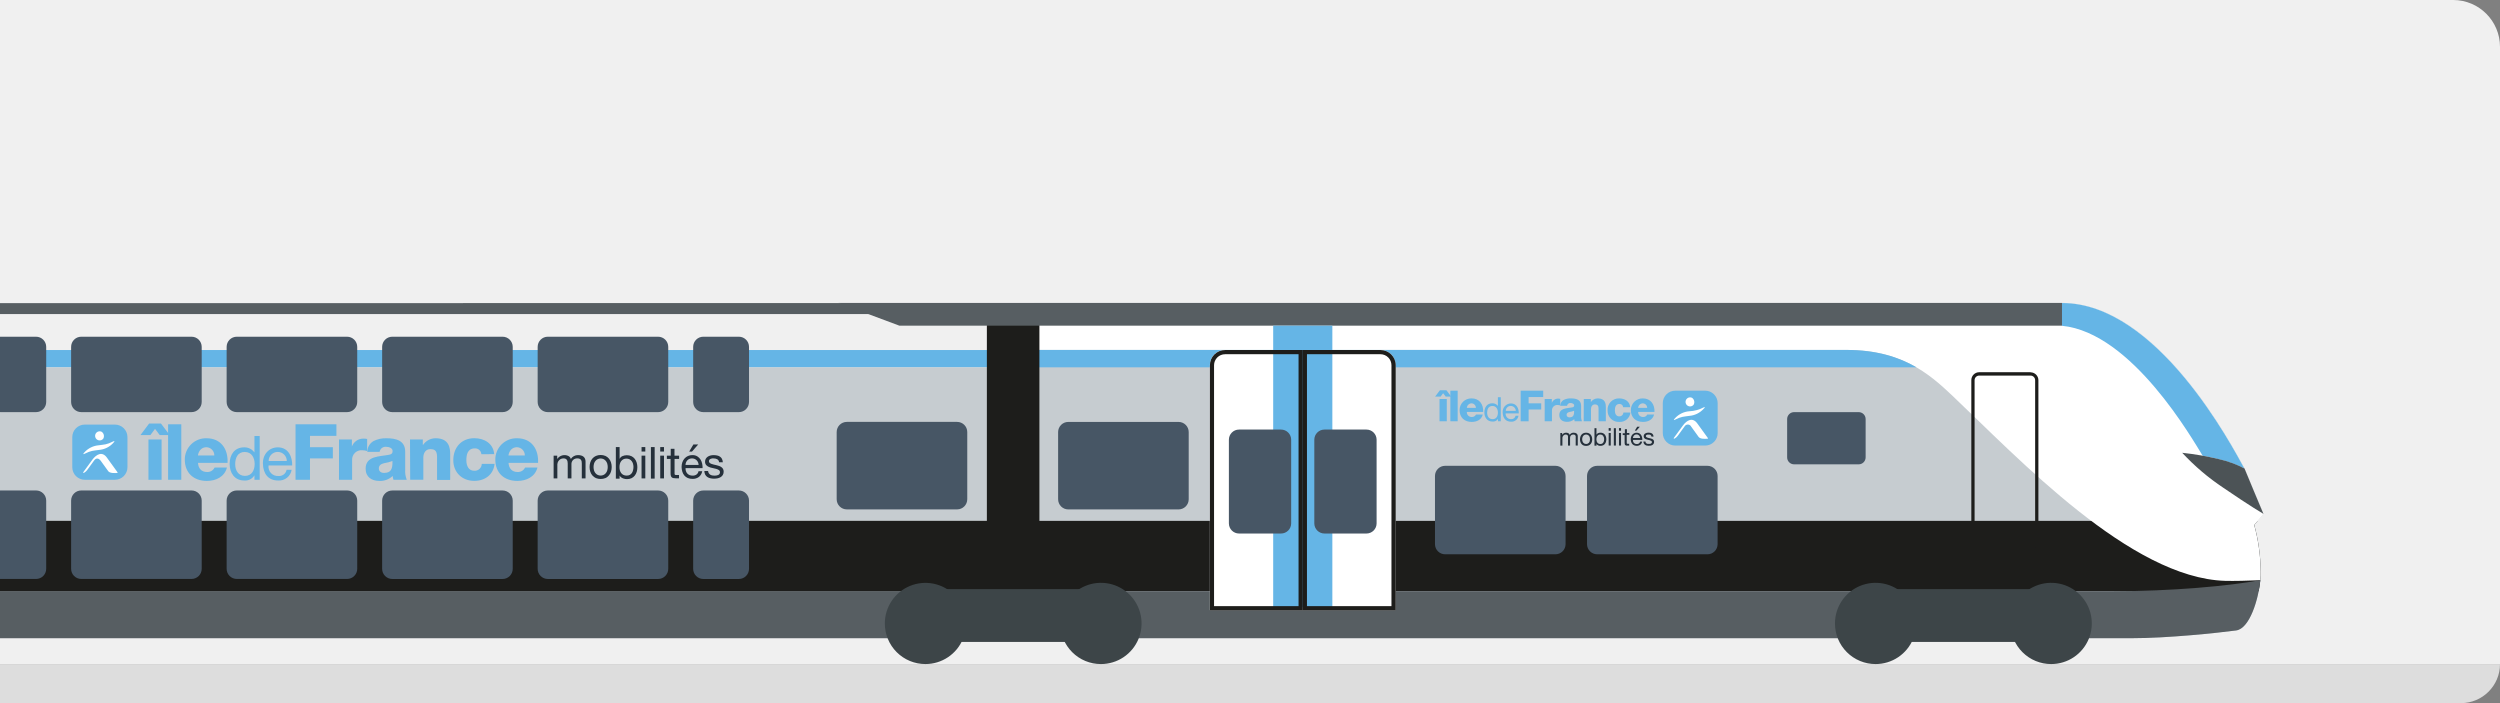 <?xml version="1.0" encoding="utf-8"?>
<svg xmlns="http://www.w3.org/2000/svg" width="320" height="90" viewBox="0 0 320 90" fill="none">
<rect x="0" y="0" width="320" height="90" fill="#808080" stroke="none"/>
<path d="M0 0H314C317.314 0 320 2.686 320 6V85H0V0Z" fill="#F0F0F0"/>
<path d="M0 90H315C317.761 90 320 87.761 320 85H0V90Z" fill="#DDDDDD"/>
<g clip-path="url(#clip0)">
<g clip-path="url(#clip1)">
<path d="M126.956 44.803H-32.316V47.028H126.956V44.803Z" fill="#65B5E6"/>
<path d="M-32.316 47.028V81.689H126.956V47.028H-32.316Z" fill="#C6CCD0"/>
<path d="M-32.316 75.679V81.689H126.956V75.679H-32.316Z" fill="#575E62"/>
<path d="M-32.316 66.668V75.68H126.956V66.668H-32.316Z" fill="#1D1D1B"/>
<path d="M132.418 81.689H272.854C277.489 81.689 283.859 81.017 286.222 80.698C288.259 80.425 289.442 75.343 289.381 73.162V73.132C289.361 71.125 289.083 69.129 288.555 67.192C288.891 66.755 289.728 65.777 289.728 65.777C289.728 65.777 287.291 59.959 287.304 59.969C285.926 57.532 276.336 38.773 263.95 38.773H132.418V81.689Z" fill="#C6CCD0"/>
<path d="M288.541 67.192C289.07 69.129 289.347 71.125 289.368 73.132V73.162C289.366 74.008 289.275 74.852 289.099 75.68H132.418V66.668H288.981L288.541 67.192Z" fill="#1D1D1B"/>
<path d="M263.936 38.786C276.323 38.786 285.912 57.545 287.29 59.982C287.274 59.982 289.714 65.791 289.714 65.791C289.714 65.791 288.887 66.769 288.541 67.206C289.07 69.142 289.347 71.138 289.368 73.145V73.175C289.374 73.54 289.356 73.905 289.314 74.268C287.852 74.332 285.892 74.379 284.813 74.348C272.729 73.982 258.434 58.745 249.9 50.645C246.798 47.69 243.255 44.79 236.314 44.79H132.418V38.773L263.936 38.786Z" fill="white"/>
<path d="M263.936 38.787C276.144 38.787 285.7 57.122 287.289 59.983C286.251 59.439 285.146 59.034 284.002 58.779C283.303 58.605 282.597 58.463 281.952 58.346C280.681 56.329 272.923 42.578 263.936 41.701V38.787Z" fill="#65B5E6"/>
<path d="M132.418 81.69V75.68H270.404C277.973 75.68 285.334 75.007 289.327 74.261C289.082 76.708 287.966 80.466 286.222 80.698C283.869 81.011 277.482 81.69 272.854 81.69H132.418Z" fill="#575E62"/>
<path d="M279.32 57.956C280.899 58.126 282.465 58.397 284.009 58.766C285.153 59.02 286.258 59.425 287.297 59.969C287.28 59.969 289.72 65.777 289.72 65.777C289.72 65.777 287.992 64.769 284.594 62.44C282.664 61.16 280.894 59.654 279.32 57.956Z" fill="#4C5356"/>
<path d="M132.418 44.79H236.314C240.206 44.79 243.036 45.697 245.305 47.015H132.418V44.79Z" fill="#65B5E6"/>
<path d="M130.227 39.314V76.358" stroke="#1D1D1B" stroke-width="1.28" stroke-miterlimit="10"/>
<path d="M129.137 39.314V76.358" stroke="#1D1D1B" stroke-width="1.28" stroke-miterlimit="10"/>
<path d="M128.049 39.314V76.358" stroke="#1D1D1B" stroke-width="1.28" stroke-miterlimit="10"/>
<path d="M126.959 39.314V76.358" stroke="#1D1D1B" stroke-width="1.28" stroke-miterlimit="10"/>
<path d="M131.314 39.314V76.358" stroke="#1D1D1B" stroke-width="1.28" stroke-miterlimit="10"/>
<path d="M132.404 39.314V76.358" stroke="#1D1D1B" stroke-width="1.28" stroke-miterlimit="10"/>
<path d="M107.318 38.773H263.935V41.687H115.123L107.318 38.773Z" fill="#575E62"/>
<path fill-rule="evenodd" clip-rule="evenodd" d="M234.875 79.804C234.874 78.775 235.179 77.769 235.75 76.914C236.321 76.058 237.133 75.391 238.083 74.997C239.034 74.603 240.08 74.5 241.089 74.7C242.098 74.901 243.024 75.396 243.752 76.124C244.479 76.851 244.974 77.778 245.175 78.787C245.376 79.796 245.272 80.842 244.878 81.792C244.484 82.742 243.817 83.554 242.962 84.125C242.106 84.697 241.1 85.001 240.072 85C238.693 85 237.372 84.453 236.397 83.478C235.422 82.504 234.875 81.182 234.875 79.804Z" fill="#3D4548"/>
<path fill-rule="evenodd" clip-rule="evenodd" d="M257.352 79.804C257.351 78.775 257.655 77.769 258.226 76.914C258.797 76.058 259.609 75.391 260.559 74.997C261.509 74.603 262.555 74.5 263.564 74.7C264.573 74.9 265.5 75.395 266.227 76.122C266.955 76.85 267.45 77.776 267.651 78.785C267.852 79.793 267.749 80.839 267.356 81.79C266.962 82.74 266.296 83.552 265.441 84.124C264.586 84.695 263.58 85 262.551 85C261.869 85.001 261.193 84.867 260.562 84.606C259.931 84.345 259.358 83.962 258.875 83.479C258.392 82.997 258.009 82.424 257.747 81.793C257.486 81.162 257.352 80.487 257.352 79.804Z" fill="#3D4548"/>
<path fill-rule="evenodd" clip-rule="evenodd" d="M243.167 82.17H259.455L261.859 75.407H240.764L243.167 82.17Z" fill="#3D4548"/>
<path d="M259.906 48.074C260.063 48.074 260.214 48.136 260.324 48.247C260.435 48.358 260.498 48.508 260.498 48.665V69.387C260.498 69.544 260.435 69.695 260.324 69.806C260.214 69.917 260.063 69.979 259.906 69.979H253.338C253.182 69.979 253.031 69.917 252.92 69.806C252.809 69.695 252.747 69.544 252.747 69.387V48.665C252.747 48.508 252.809 48.358 252.92 48.247C253.031 48.136 253.182 48.074 253.338 48.074H259.906ZM259.906 47.644H253.338C253.071 47.644 252.815 47.75 252.625 47.939C252.436 48.128 252.33 48.385 252.33 48.652V69.374C252.33 69.641 252.436 69.898 252.625 70.087C252.815 70.276 253.071 70.382 253.338 70.382H259.906C260.174 70.382 260.43 70.276 260.619 70.087C260.808 69.898 260.915 69.641 260.915 69.374V48.665C260.915 48.398 260.808 48.142 260.619 47.952C260.43 47.763 260.174 47.657 259.906 47.657V47.644Z" fill="#1D1D1B"/>
<path d="M204.439 70.95H218.553C219.271 70.95 219.854 70.368 219.854 69.649V60.924C219.854 60.205 219.271 59.623 218.553 59.623H204.439C203.721 59.623 203.138 60.205 203.138 60.924V69.649C203.138 70.368 203.721 70.95 204.439 70.95Z" fill="#475665"/>
<path d="M229.645 59.435H237.91C238.402 59.435 238.801 59.036 238.801 58.544V53.643C238.801 53.151 238.402 52.752 237.91 52.752H229.645C229.153 52.752 228.754 53.151 228.754 53.643V58.544C228.754 59.036 229.153 59.435 229.645 59.435Z" fill="#475665"/>
<path d="M184.978 70.95H199.092C199.81 70.95 200.393 70.368 200.393 69.649V60.924C200.393 60.205 199.81 59.623 199.092 59.623H184.978C184.259 59.623 183.677 60.205 183.677 60.924V69.649C183.677 70.368 184.259 70.95 184.978 70.95Z" fill="#475665"/>
<path d="M136.74 65.206H150.853C151.572 65.206 152.154 64.624 152.154 63.905V55.307C152.154 54.589 151.572 54.006 150.853 54.006H136.74C136.021 54.006 135.439 54.589 135.439 55.307V63.905C135.439 64.624 136.021 65.206 136.74 65.206Z" fill="#475665"/>
<path d="M199.955 55.421V55.66C200.009 55.572 200.086 55.501 200.177 55.453C200.267 55.404 200.369 55.381 200.472 55.384C200.567 55.384 200.66 55.406 200.745 55.448C200.786 55.469 200.823 55.499 200.853 55.536C200.882 55.572 200.904 55.614 200.916 55.66C200.967 55.575 201.04 55.505 201.128 55.458C201.217 55.408 201.318 55.383 201.42 55.384C201.494 55.384 201.567 55.393 201.639 55.411C201.699 55.429 201.756 55.457 201.807 55.495C201.855 55.532 201.892 55.583 201.914 55.64C201.943 55.706 201.957 55.779 201.955 55.851V57.031H201.689V55.976C201.693 55.93 201.693 55.884 201.689 55.838C201.682 55.797 201.666 55.758 201.642 55.724C201.618 55.69 201.585 55.663 201.548 55.646C201.497 55.627 201.444 55.618 201.39 55.619C201.334 55.616 201.277 55.624 201.224 55.643C201.171 55.662 201.122 55.692 201.081 55.73C201.043 55.77 201.014 55.817 200.995 55.869C200.976 55.92 200.967 55.975 200.97 56.029V57.038H200.704V55.976C200.709 55.929 200.709 55.881 200.704 55.834C200.695 55.794 200.679 55.755 200.657 55.72C200.634 55.688 200.603 55.662 200.566 55.646C200.519 55.626 200.467 55.617 200.415 55.619C200.347 55.617 200.279 55.633 200.22 55.666C200.168 55.693 200.122 55.731 200.086 55.777C200.053 55.817 200.028 55.863 200.012 55.912C199.997 55.949 199.989 55.989 199.988 56.029V57.038H199.723V55.421H199.955Z" fill="#25303B"/>
<path d="M202.291 55.898C202.322 55.799 202.374 55.708 202.442 55.629C202.508 55.552 202.591 55.491 202.684 55.451C202.899 55.363 203.141 55.363 203.356 55.451C203.45 55.491 203.533 55.552 203.598 55.629C203.667 55.708 203.718 55.799 203.75 55.898C203.82 56.117 203.82 56.352 203.75 56.571C203.718 56.669 203.667 56.759 203.598 56.836C203.533 56.913 203.45 56.974 203.356 57.014C203.14 57.099 202.9 57.099 202.684 57.014C202.591 56.974 202.508 56.913 202.442 56.836C202.374 56.759 202.322 56.669 202.291 56.571C202.221 56.352 202.221 56.117 202.291 55.898ZM202.56 56.486C202.582 56.557 202.618 56.622 202.667 56.678C202.713 56.727 202.768 56.767 202.829 56.796C202.953 56.845 203.091 56.845 203.215 56.796C203.276 56.767 203.33 56.727 203.377 56.678C203.424 56.622 203.461 56.556 203.484 56.486C203.533 56.317 203.533 56.138 203.484 55.969C203.461 55.899 203.424 55.834 203.377 55.777C203.331 55.727 203.276 55.688 203.215 55.66C203.154 55.633 203.088 55.619 203.022 55.619C202.955 55.619 202.89 55.633 202.829 55.66C202.767 55.687 202.712 55.727 202.667 55.777C202.618 55.833 202.582 55.898 202.56 55.969C202.506 56.137 202.506 56.318 202.56 56.486Z" fill="#25303B"/>
<path d="M204.347 54.81V55.64C204.391 55.553 204.463 55.484 204.552 55.445C204.65 55.404 204.755 55.383 204.862 55.384C204.978 55.38 205.093 55.404 205.198 55.455C205.287 55.498 205.365 55.561 205.426 55.64C205.489 55.72 205.535 55.811 205.564 55.909C205.625 56.12 205.625 56.343 205.564 56.554C205.537 56.651 205.49 56.741 205.426 56.82C205.365 56.898 205.285 56.96 205.194 57.001C205.094 57.046 204.985 57.068 204.875 57.065C204.83 57.069 204.785 57.069 204.741 57.065C204.691 57.058 204.642 57.044 204.596 57.025C204.548 57.006 204.503 56.981 204.462 56.951C204.419 56.917 204.382 56.876 204.354 56.83V57.045H204.092V54.81H204.347ZM205.299 55.993C205.279 55.924 205.249 55.859 205.208 55.801C205.168 55.745 205.115 55.7 205.053 55.67C204.985 55.635 204.908 55.618 204.831 55.62C204.752 55.617 204.674 55.635 204.603 55.67C204.543 55.706 204.492 55.754 204.451 55.811C204.411 55.869 204.383 55.934 204.367 56.003C204.348 56.075 204.337 56.15 204.337 56.225C204.337 56.302 204.347 56.379 204.367 56.453C204.385 56.523 204.414 56.589 204.455 56.648C204.496 56.705 204.55 56.751 204.613 56.783C204.685 56.818 204.765 56.835 204.845 56.833C204.924 56.836 205.003 56.818 205.073 56.783C205.133 56.748 205.184 56.7 205.221 56.642C205.26 56.581 205.287 56.513 205.302 56.443C205.32 56.367 205.329 56.289 205.329 56.211C205.331 56.138 205.323 56.064 205.305 55.993H205.299Z" fill="#25303B"/>
<path d="M205.91 55.132V54.796H206.176V55.132H205.91ZM206.176 55.421V57.031H205.91V55.421H206.176Z" fill="#25303B"/>
<path d="M206.836 54.81V57.031H206.57V54.81H206.836Z" fill="#25303B"/>
<path d="M207.229 55.132V54.796H207.494V55.132H207.229ZM207.494 55.421V57.031H207.229V55.421H207.494Z" fill="#25303B"/>
<path d="M208.559 55.421V55.656H208.223V56.665C208.221 56.689 208.221 56.714 208.223 56.739C208.228 56.756 208.239 56.772 208.254 56.782C208.272 56.794 208.292 56.801 208.314 56.803H208.536V57.038H208.334C208.276 57.042 208.218 57.042 208.159 57.038C208.116 57.031 208.075 57.013 208.042 56.984C208.009 56.958 207.985 56.921 207.975 56.88C207.958 56.821 207.951 56.76 207.951 56.698V55.69H207.709V55.455H207.981V54.94H208.247V55.421H208.559Z" fill="#25303B"/>
<path d="M209.958 56.927C209.827 57.022 209.669 57.071 209.507 57.065C209.393 57.068 209.278 57.047 209.171 57.004C209.08 56.964 208.999 56.904 208.933 56.829C208.868 56.75 208.819 56.659 208.788 56.56C208.756 56.451 208.738 56.338 208.734 56.224C208.734 56.11 208.754 55.996 208.791 55.888C208.825 55.792 208.878 55.703 208.946 55.626C209.013 55.551 209.096 55.492 209.188 55.451C209.283 55.409 209.386 55.387 209.491 55.388C209.616 55.383 209.739 55.414 209.847 55.478C209.939 55.534 210.016 55.611 210.072 55.703C210.13 55.795 210.17 55.896 210.19 56.003C210.213 56.103 210.222 56.206 210.217 56.308H209.013C209.012 56.377 209.021 56.445 209.04 56.51C209.057 56.572 209.088 56.63 209.131 56.678C209.175 56.728 209.229 56.768 209.289 56.796C209.361 56.824 209.437 56.838 209.514 56.836C209.612 56.842 209.709 56.815 209.79 56.759C209.866 56.702 209.916 56.617 209.931 56.524H210.193C210.169 56.683 210.085 56.828 209.958 56.927ZM209.894 55.882C209.873 55.828 209.841 55.778 209.8 55.737C209.758 55.696 209.709 55.663 209.655 55.64C209.598 55.616 209.536 55.604 209.474 55.606C209.411 55.605 209.348 55.616 209.289 55.64C209.236 55.664 209.188 55.698 209.148 55.74C209.107 55.782 209.075 55.831 209.054 55.885C209.033 55.941 209.019 56 209.013 56.06H209.938C209.935 55.998 209.92 55.937 209.894 55.882ZM209.558 54.621L209.259 55.125H209.457L209.897 54.621H209.558Z" fill="#25303B"/>
<path d="M210.663 56.672C210.687 56.712 210.721 56.745 210.761 56.769C210.803 56.793 210.848 56.81 210.895 56.819C210.948 56.824 211.001 56.824 211.053 56.819C211.097 56.823 211.141 56.823 211.184 56.819C211.228 56.814 211.271 56.803 211.312 56.786C211.348 56.768 211.38 56.743 211.406 56.712C211.431 56.675 211.444 56.632 211.443 56.587C211.444 56.557 211.438 56.527 211.424 56.5C211.411 56.473 211.391 56.45 211.366 56.433C211.306 56.395 211.24 56.367 211.171 56.349C211.088 56.324 211.004 56.304 210.919 56.288C210.831 56.272 210.746 56.247 210.663 56.214C210.59 56.184 210.523 56.138 210.468 56.08C210.414 56.01 210.387 55.923 210.391 55.835C210.39 55.762 210.409 55.69 210.445 55.626C210.481 55.57 210.529 55.521 210.586 55.485C210.646 55.45 210.711 55.423 210.778 55.404C210.848 55.387 210.92 55.378 210.993 55.377C211.077 55.378 211.162 55.386 211.245 55.401C211.316 55.416 211.385 55.443 211.447 55.482C211.507 55.521 211.556 55.575 211.588 55.64C211.627 55.714 211.649 55.797 211.652 55.882H211.386C211.385 55.836 211.371 55.792 211.346 55.754C211.323 55.72 211.293 55.692 211.258 55.67C211.223 55.65 211.184 55.635 211.144 55.626C211.1 55.621 211.057 55.621 211.013 55.626C210.974 55.623 210.934 55.623 210.895 55.626C210.857 55.631 210.82 55.641 210.784 55.656C210.753 55.671 210.725 55.693 210.704 55.72C210.68 55.748 210.668 55.784 210.67 55.821C210.67 55.843 210.674 55.864 210.683 55.884C210.692 55.903 210.704 55.921 210.72 55.935C210.755 55.968 210.796 55.994 210.842 56.009C210.896 56.031 210.952 56.047 211.01 56.06L211.198 56.1C211.263 56.114 211.327 56.132 211.389 56.154C211.45 56.172 211.508 56.2 211.561 56.235C211.609 56.269 211.649 56.314 211.679 56.366C211.71 56.424 211.725 56.491 211.722 56.557C211.725 56.642 211.704 56.726 211.662 56.799C211.621 56.863 211.567 56.917 211.504 56.957C211.435 56.996 211.36 57.023 211.282 57.038C211.202 57.054 211.121 57.062 211.04 57.061C210.954 57.061 210.868 57.052 210.784 57.035C210.707 57.017 210.634 56.985 210.569 56.94C210.506 56.897 210.455 56.839 210.418 56.772C210.378 56.694 210.358 56.608 210.357 56.52H210.623C210.621 56.574 210.635 56.626 210.663 56.672Z" fill="#25303B"/>
<path d="M184.396 50.769H183.693L184.308 49.953H185.142L185.757 50.769H185.055L184.719 50.329L184.396 50.769ZM184.258 51.075H185.189V53.926H184.258V51.075Z" fill="#65B5E6"/>
<path d="M186.581 50.006H185.646V53.922H186.581V50.006Z" fill="#65B5E6"/>
<path d="M187.757 52.729C187.751 52.814 187.764 52.9 187.793 52.98C187.823 53.06 187.87 53.133 187.93 53.194C187.99 53.255 188.062 53.303 188.142 53.334C188.222 53.365 188.307 53.379 188.392 53.374C188.502 53.38 188.612 53.354 188.707 53.299C188.802 53.243 188.879 53.16 188.927 53.062H189.797C189.629 53.734 189.018 54.006 188.382 54.006C187.455 54.006 186.826 53.445 186.826 52.493C186.825 52.293 186.864 52.095 186.942 51.91C187.019 51.725 187.133 51.558 187.276 51.418C187.42 51.278 187.59 51.169 187.776 51.096C187.963 51.023 188.162 50.988 188.362 50.994C189.37 50.994 189.891 51.761 189.848 52.729H187.757ZM188.913 52.208C188.915 52.058 188.859 51.914 188.756 51.805C188.653 51.697 188.512 51.632 188.362 51.626C188.206 51.629 188.057 51.69 187.945 51.798C187.833 51.906 187.766 52.052 187.757 52.208H188.913Z" fill="#65B5E6"/>
<path d="M192.112 53.925H191.743V53.623C191.666 53.74 191.559 53.833 191.432 53.892C191.306 53.951 191.165 53.975 191.027 53.959C190.354 53.959 189.998 53.415 189.998 52.783C189.998 52.151 190.334 51.62 191.007 51.62C191.145 51.613 191.283 51.641 191.409 51.699C191.535 51.758 191.645 51.846 191.729 51.956V50.84H192.099V53.929L192.112 53.925ZM191.06 53.653C191.551 53.653 191.733 53.23 191.733 52.813C191.733 52.396 191.534 51.962 191.027 51.962C190.519 51.962 190.354 52.393 190.354 52.83C190.354 53.267 190.569 53.653 191.047 53.653" fill="#65B5E6"/>
<path d="M194.368 53.217C194.333 53.44 194.216 53.642 194.039 53.782C193.862 53.923 193.639 53.992 193.414 53.976C192.701 53.976 192.362 53.482 192.341 52.8C192.329 52.653 192.348 52.506 192.395 52.367C192.442 52.228 192.517 52.099 192.616 51.991C192.714 51.882 192.834 51.794 192.968 51.733C193.102 51.672 193.247 51.639 193.393 51.637C194.183 51.637 194.425 52.376 194.402 52.917H192.721C192.713 53.013 192.724 53.109 192.756 53.199C192.787 53.289 192.837 53.372 192.903 53.441C192.969 53.511 193.049 53.565 193.138 53.601C193.226 53.637 193.321 53.654 193.417 53.65C193.55 53.663 193.683 53.625 193.79 53.545C193.897 53.465 193.97 53.348 193.995 53.217H194.358H194.368ZM194.022 52.591C194.018 52.422 193.949 52.262 193.828 52.144C193.708 52.026 193.546 51.959 193.377 51.959C193.293 51.959 193.211 51.975 193.133 52.007C193.056 52.038 192.986 52.084 192.927 52.143C192.867 52.202 192.82 52.272 192.788 52.349C192.755 52.425 192.738 52.508 192.738 52.591H194.022Z" fill="#65B5E6"/>
<path d="M194.645 50.006H197.529V50.823H195.663V51.627H197.276V52.416H195.663V53.926H194.645V50.006Z" fill="#65B5E6"/>
<path d="M197.717 51.075H198.634V51.576C198.699 51.404 198.817 51.257 198.971 51.157C199.126 51.057 199.308 51.01 199.492 51.021C199.565 51.021 199.638 51.029 199.71 51.045V51.895C199.595 51.859 199.475 51.84 199.354 51.838C199.263 51.834 199.172 51.848 199.087 51.88C199.002 51.912 198.924 51.961 198.859 52.024C198.793 52.087 198.741 52.162 198.705 52.246C198.67 52.33 198.651 52.419 198.651 52.51V53.922H197.72L197.717 51.075Z" fill="#65B5E6"/>
<path d="M199.706 51.956C199.706 51.8 199.748 51.648 199.825 51.513C199.903 51.379 200.015 51.267 200.15 51.189C200.431 51.05 200.743 50.983 201.057 50.994C201.73 50.994 202.385 51.142 202.385 51.949V53.193C202.367 53.442 202.403 53.692 202.493 53.925H201.555C201.526 53.838 201.508 53.748 201.501 53.657C201.375 53.772 201.227 53.861 201.066 53.919C200.905 53.977 200.734 54.002 200.563 53.993C200.019 53.993 199.592 53.717 199.592 53.132C199.592 52.204 200.6 52.275 201.249 52.144C201.407 52.11 201.494 52.056 201.494 51.882C201.494 51.707 201.239 51.586 201.044 51.586C200.99 51.579 200.935 51.583 200.883 51.596C200.83 51.611 200.781 51.635 200.738 51.668C200.695 51.701 200.659 51.742 200.632 51.789C200.605 51.836 200.587 51.888 200.58 51.942H199.706V51.956ZM200.913 53.418C201.356 53.418 201.504 53.166 201.484 52.578C201.298 52.65 201.104 52.7 200.906 52.729C200.701 52.779 200.523 52.867 200.523 53.092C200.523 53.317 200.704 53.428 200.913 53.428" fill="#65B5E6"/>
<path d="M202.724 51.075H203.629V51.465C203.727 51.319 203.86 51.2 204.015 51.118C204.171 51.036 204.344 50.994 204.519 50.994C205.471 50.994 205.548 51.687 205.548 52.097V53.925H204.613V52.547C204.613 52.157 204.657 51.764 204.146 51.764C203.81 51.764 203.645 52.06 203.645 52.369V53.925H202.711L202.724 51.075Z" fill="#65B5E6"/>
<path d="M207.76 52.121C207.754 52.006 207.703 51.898 207.618 51.821C207.533 51.743 207.421 51.703 207.306 51.707C206.785 51.707 206.704 52.151 206.704 52.548C206.704 52.944 206.862 53.294 207.256 53.294C207.323 53.298 207.39 53.288 207.454 53.266C207.518 53.243 207.576 53.209 207.626 53.163C207.676 53.118 207.716 53.063 207.744 53.001C207.772 52.94 207.788 52.874 207.79 52.806H208.694C208.658 53.153 208.488 53.472 208.221 53.696C207.954 53.92 207.61 54.031 207.262 54.006C207.066 54.017 206.871 53.986 206.687 53.917C206.504 53.848 206.337 53.741 206.196 53.604C206.056 53.467 205.946 53.303 205.872 53.121C205.799 52.939 205.764 52.744 205.77 52.548C205.754 52.345 205.781 52.141 205.85 51.949C205.919 51.758 206.027 51.583 206.168 51.437C206.309 51.29 206.479 51.175 206.668 51.099C206.856 51.022 207.059 50.987 207.262 50.995C207.968 50.995 208.607 51.368 208.667 52.121H207.76Z" fill="#65B5E6"/>
<path d="M209.682 52.729C209.677 52.815 209.689 52.9 209.719 52.98C209.748 53.061 209.795 53.134 209.855 53.195C209.915 53.256 209.987 53.303 210.067 53.334C210.147 53.365 210.232 53.379 210.318 53.374C210.427 53.381 210.536 53.354 210.631 53.299C210.725 53.243 210.801 53.161 210.849 53.062H211.723C211.551 53.734 210.943 54.006 210.308 54.006C209.38 54.006 208.748 53.445 208.748 52.494C208.748 52.294 208.787 52.095 208.865 51.911C208.942 51.726 209.056 51.559 209.199 51.419C209.342 51.28 209.512 51.17 209.699 51.097C209.885 51.024 210.084 50.989 210.284 50.995C211.292 50.995 211.817 51.761 211.773 52.729H209.682ZM210.839 52.208C210.84 52.058 210.782 51.914 210.679 51.805C210.575 51.697 210.434 51.633 210.284 51.627C210.129 51.629 209.98 51.69 209.868 51.798C209.757 51.906 209.69 52.053 209.682 52.208H210.839Z" fill="#65B5E6"/>
<path d="M214.433 50.006H218.261C218.685 50.006 219.092 50.175 219.392 50.475C219.692 50.775 219.861 51.182 219.861 51.606V55.435C219.861 55.858 219.693 56.264 219.393 56.564C219.094 56.863 218.688 57.031 218.264 57.031H214.433C214.009 57.031 213.603 56.863 213.304 56.564C213.004 56.264 212.836 55.858 212.836 55.435V51.606C212.835 51.396 212.876 51.188 212.956 50.994C213.037 50.8 213.154 50.624 213.302 50.475C213.451 50.327 213.627 50.209 213.821 50.128C214.015 50.048 214.223 50.006 214.433 50.006Z" fill="#65B5E6"/>
<path d="M216.784 51.805C216.716 51.89 216.626 51.955 216.523 51.991C216.42 52.027 216.309 52.034 216.203 52.01C216.096 51.986 215.999 51.933 215.921 51.856C215.844 51.78 215.789 51.683 215.764 51.577C215.739 51.471 215.744 51.36 215.779 51.256C215.813 51.153 215.877 51.062 215.961 50.993C216.045 50.923 216.147 50.88 216.255 50.866C216.364 50.852 216.473 50.868 216.573 50.914C216.714 51.008 216.814 51.153 216.853 51.318C216.893 51.483 216.868 51.657 216.784 51.805Z" fill="white"/>
<path d="M217.255 54.201C216.65 53.361 215.91 53.788 215.413 54.463L214.277 56.016C214.183 56.147 214.257 56.194 214.388 56.114C214.542 56.02 214.674 55.895 214.778 55.747L215.635 54.571C215.679 54.497 215.743 54.437 215.819 54.396C215.896 54.356 215.982 54.337 216.068 54.341C216.154 54.346 216.237 54.373 216.309 54.422C216.381 54.47 216.438 54.536 216.475 54.615C216.761 55.008 217.11 55.499 217.423 55.926C217.638 56.221 218.29 56.174 218.572 56.154C218.623 56.154 218.639 56.114 218.616 56.08C218.438 55.831 217.816 54.978 217.255 54.201Z" fill="white"/>
<path d="M218.062 52.148C217.497 52.444 216.874 52.612 216.237 52.642C215.528 52.693 214.866 53.017 214.391 53.546C214.243 53.704 214.176 53.845 214.391 53.727C215.242 53.297 215.504 53.341 216.22 53.233C216.928 53.18 217.589 52.856 218.065 52.329C218.23 52.184 218.297 52.03 218.062 52.148Z" fill="white"/>
<path d="M166.752 44.79H176.695C177.212 44.79 177.708 44.995 178.073 45.361C178.439 45.726 178.644 46.222 178.644 46.739V78.106H166.752V44.79Z" fill="white"/>
<path d="M166.752 44.79H156.809C156.553 44.79 156.299 44.84 156.063 44.938C155.826 45.036 155.611 45.179 155.43 45.361C155.249 45.542 155.106 45.757 155.008 45.993C154.91 46.23 154.859 46.483 154.859 46.739V78.106H166.752V44.79Z" fill="white"/>
<path d="M162.968 77.716H170.541V41.684H162.968V77.716Z" fill="#65B5E6"/>
<path d="M176.696 45.34C177.07 45.34 177.429 45.489 177.694 45.754C177.959 46.019 178.107 46.378 178.107 46.752V77.582H167.291V45.34H176.702H176.696ZM176.702 44.803H166.76V78.119H178.652V46.752C178.652 46.235 178.446 45.739 178.081 45.374C177.715 45.008 177.219 44.803 176.702 44.803Z" fill="#1D1D1B"/>
<path d="M166.215 45.341V77.582H155.398V46.752C155.398 46.378 155.547 46.019 155.812 45.754C156.076 45.489 156.436 45.341 156.81 45.341H166.221H166.215ZM166.759 44.803H156.817C156.561 44.803 156.307 44.853 156.071 44.951C155.834 45.049 155.619 45.193 155.438 45.374C155.257 45.555 155.114 45.77 155.016 46.007C154.918 46.243 154.867 46.496 154.867 46.752V78.12H166.759V44.79V44.803Z" fill="#1D1D1B"/>
<path d="M169.533 68.291H174.904C175.623 68.291 176.205 67.709 176.205 66.991V56.285C176.205 55.567 175.623 54.984 174.904 54.984H169.533C168.815 54.984 168.232 55.567 168.232 56.285V66.991C168.232 67.709 168.815 68.291 169.533 68.291Z" fill="#475665"/>
<path d="M158.598 68.291H163.969C164.687 68.291 165.27 67.709 165.27 66.991V56.285C165.27 55.567 164.687 54.984 163.969 54.984H158.598C157.879 54.984 157.297 55.567 157.297 56.285V66.991C157.297 67.709 157.879 68.291 158.598 68.291Z" fill="#475665"/>
<path d="M10.404 74.106H24.517C25.236 74.106 25.818 73.524 25.818 72.806V64.08C25.818 63.361 25.236 62.779 24.517 62.779H10.404C9.685 62.779 9.103 63.361 9.103 64.08V72.806C9.103 73.524 9.685 74.106 10.404 74.106Z" fill="#475665"/>
<path d="M0.065 74.106H4.613C5.332 74.106 5.914 73.524 5.914 72.806L5.914 64.08C5.914 63.361 5.332 62.779 4.613 62.779H0.065C-0.653 62.779 -1.235 63.361 -1.235 64.08L-1.235 72.806C-1.235 73.524 -0.653 74.106 0.065 74.106Z" fill="#475665"/>
<path d="M30.31 74.106H44.424C45.142 74.106 45.725 73.524 45.725 72.806V64.08C45.725 63.361 45.142 62.779 44.424 62.779H30.31C29.591 62.779 29.009 63.361 29.009 64.08V72.806C29.009 73.524 29.591 74.106 30.31 74.106Z" fill="#475665"/>
<path d="M10.404 52.752H24.517C25.236 52.752 25.818 52.17 25.818 51.452V44.4C25.818 43.681 25.236 43.099 24.517 43.099H10.404C9.685 43.099 9.103 43.681 9.103 44.4V51.452C9.103 52.17 9.685 52.752 10.404 52.752Z" fill="#475665"/>
<path d="M0.065 52.752H4.613C5.332 52.752 5.914 52.17 5.914 51.452L5.914 44.4C5.914 43.681 5.332 43.099 4.613 43.099H0.065C-0.653 43.099 -1.235 43.681 -1.235 44.4L-1.235 51.452C-1.235 52.17 -0.653 52.752 0.065 52.752Z" fill="#475665"/>
<path d="M30.31 52.752H44.424C45.142 52.752 45.725 52.17 45.725 51.452V44.4C45.725 43.681 45.142 43.099 44.424 43.099H30.31C29.591 43.099 29.009 43.681 29.009 44.4V51.452C29.009 52.17 29.591 52.752 30.31 52.752Z" fill="#475665"/>
<path d="M84.235 62.782H70.121C69.403 62.782 68.82 63.365 68.82 64.083V72.809C68.82 73.527 69.403 74.11 70.121 74.11H84.235C84.954 74.11 85.536 73.527 85.536 72.809V64.083C85.536 63.365 84.954 62.782 84.235 62.782Z" fill="#475665"/>
<path d="M94.573 62.782H90.025C89.307 62.782 88.725 63.365 88.725 64.083V72.809C88.725 73.527 89.307 74.11 90.025 74.11H94.573C95.291 74.11 95.874 73.527 95.874 72.809V64.083C95.874 63.365 95.291 62.782 94.573 62.782Z" fill="#475665"/>
<path d="M64.329 62.782H50.215C49.496 62.782 48.914 63.365 48.914 64.083V72.809C48.914 73.527 49.496 74.11 50.215 74.11H64.329C65.047 74.11 65.629 73.527 65.629 72.809V64.083C65.629 63.365 65.047 62.782 64.329 62.782Z" fill="#475665"/>
<path d="M84.235 43.099H70.121C69.403 43.099 68.82 43.681 68.82 44.4V51.452C68.82 52.17 69.403 52.753 70.121 52.753H84.235C84.954 52.753 85.536 52.17 85.536 51.452V44.4C85.536 43.681 84.954 43.099 84.235 43.099Z" fill="#475665"/>
<path d="M94.573 43.099H90.025C89.307 43.099 88.725 43.681 88.725 44.4V51.452C88.725 52.17 89.307 52.753 90.025 52.753H94.573C95.291 52.753 95.874 52.17 95.874 51.452V44.4C95.874 43.681 95.291 43.099 94.573 43.099Z" fill="#475665"/>
<path d="M64.329 43.099H50.215C49.496 43.099 48.914 43.681 48.914 44.4V51.452C48.914 52.17 49.496 52.753 50.215 52.753H64.329C65.047 52.753 65.629 52.17 65.629 51.452V44.4C65.629 43.681 65.047 43.099 64.329 43.099Z" fill="#475665"/>
<path d="M122.509 54.003H108.395C107.676 54.003 107.094 54.585 107.094 55.304V63.902C107.094 64.62 107.676 65.203 108.395 65.203H122.509C123.227 65.203 123.809 64.62 123.809 63.902V55.304C123.809 54.585 123.227 54.003 122.509 54.003Z" fill="#475665"/>
<path fill-rule="evenodd" clip-rule="evenodd" d="M113.258 79.803C113.258 78.775 113.563 77.77 114.134 76.916C114.705 76.061 115.517 75.395 116.467 75.002C117.416 74.609 118.461 74.506 119.469 74.707C120.478 74.907 121.403 75.403 122.13 76.13C122.857 76.857 123.351 77.783 123.552 78.791C123.752 79.799 123.648 80.844 123.254 81.794C122.861 82.743 122.194 83.555 121.339 84.125C120.484 84.696 119.479 85 118.451 84.999C117.769 84.999 117.093 84.865 116.463 84.604C115.833 84.343 115.26 83.96 114.778 83.477C114.295 82.995 113.913 82.422 113.652 81.791C113.391 81.161 113.257 80.485 113.258 79.803Z" fill="#3D4548"/>
<path fill-rule="evenodd" clip-rule="evenodd" d="M135.721 79.804C135.72 78.775 136.025 77.769 136.596 76.914C137.167 76.058 137.979 75.391 138.929 74.997C139.879 74.603 140.925 74.5 141.934 74.7C142.943 74.901 143.87 75.396 144.598 76.124C145.325 76.851 145.82 77.778 146.021 78.787C146.221 79.796 146.118 80.842 145.724 81.792C145.33 82.742 144.663 83.554 143.807 84.125C142.952 84.697 141.946 85.001 140.917 85C140.235 85.001 139.559 84.867 138.928 84.606C138.297 84.345 137.724 83.962 137.242 83.479C136.759 82.997 136.376 82.424 136.115 81.793C135.854 81.162 135.72 80.486 135.721 79.804Z" fill="#3D4548"/>
<path fill-rule="evenodd" clip-rule="evenodd" d="M121.533 82.17H137.821L140.225 75.407H119.133L121.533 82.17Z" fill="#3D4548"/>
<path d="M71.324 58.322V58.749C71.476 58.523 71.705 58.36 71.968 58.29C72.231 58.219 72.511 58.246 72.755 58.366C72.831 58.405 72.898 58.459 72.951 58.525C73.005 58.591 73.045 58.667 73.068 58.749C73.162 58.595 73.295 58.468 73.455 58.383C73.615 58.295 73.796 58.25 73.979 58.252C74.114 58.25 74.249 58.267 74.379 58.302C74.489 58.329 74.592 58.38 74.681 58.45C74.769 58.519 74.837 58.609 74.88 58.712C74.93 58.835 74.954 58.967 74.95 59.099V61.237H74.47V59.324C74.47 59.239 74.463 59.155 74.45 59.072C74.435 58.998 74.407 58.927 74.365 58.864C74.32 58.804 74.26 58.756 74.191 58.726C74.1 58.688 74.003 58.671 73.905 58.675C73.803 58.669 73.702 58.685 73.606 58.72C73.511 58.755 73.424 58.81 73.35 58.88C73.281 58.952 73.227 59.036 73.191 59.13C73.156 59.223 73.14 59.322 73.145 59.422V61.237H72.668V59.324C72.668 59.237 72.659 59.15 72.641 59.065C72.627 58.992 72.597 58.922 72.554 58.86C72.512 58.8 72.455 58.753 72.389 58.722C72.304 58.688 72.212 58.672 72.12 58.675C71.995 58.673 71.872 58.702 71.761 58.759C71.668 58.812 71.586 58.882 71.519 58.964C71.46 59.038 71.414 59.121 71.384 59.21C71.358 59.277 71.343 59.349 71.341 59.422V61.237H70.863V58.322H71.324Z" fill="#25303B"/>
<path d="M75.558 59.179C75.613 59.001 75.705 58.836 75.826 58.695C75.948 58.55 76.101 58.435 76.273 58.359C76.664 58.197 77.103 58.197 77.494 58.359C77.665 58.436 77.816 58.551 77.937 58.695C78.058 58.837 78.149 59.001 78.206 59.179C78.268 59.373 78.299 59.576 78.297 59.781C78.299 59.983 78.268 60.185 78.206 60.379C78.149 60.555 78.058 60.719 77.937 60.859C77.816 61.003 77.665 61.118 77.494 61.196C77.101 61.348 76.666 61.348 76.273 61.196C76.101 61.119 75.948 61.004 75.826 60.859C75.705 60.719 75.613 60.556 75.558 60.379C75.496 60.185 75.465 59.983 75.467 59.781C75.465 59.576 75.496 59.373 75.558 59.179ZM76.045 60.251C76.086 60.375 76.152 60.49 76.24 60.587C76.319 60.679 76.417 60.752 76.529 60.799C76.64 60.848 76.76 60.873 76.882 60.873C77.003 60.873 77.124 60.848 77.235 60.799C77.346 60.752 77.445 60.679 77.524 60.587C77.611 60.49 77.678 60.375 77.719 60.251C77.813 59.944 77.813 59.617 77.719 59.31C77.677 59.186 77.61 59.072 77.524 58.974C77.445 58.882 77.346 58.808 77.235 58.759C77.124 58.71 77.003 58.685 76.882 58.685C76.76 58.685 76.64 58.71 76.529 58.759C76.418 58.808 76.319 58.882 76.24 58.974C76.153 59.072 76.087 59.186 76.045 59.31C75.951 59.617 75.951 59.944 76.045 60.251Z" fill="#25303B"/>
<path d="M79.309 57.226V58.732C79.385 58.572 79.518 58.446 79.682 58.379C79.858 58.303 80.048 58.266 80.24 58.268C80.443 58.265 80.644 58.307 80.828 58.392C80.99 58.472 81.133 58.587 81.245 58.728C81.358 58.874 81.444 59.039 81.497 59.216C81.554 59.407 81.583 59.605 81.581 59.804C81.582 60.002 81.555 60.199 81.5 60.389C81.449 60.565 81.365 60.729 81.252 60.873C81.14 61.015 80.997 61.13 80.835 61.209C80.651 61.292 80.451 61.332 80.25 61.327C80.17 61.326 80.09 61.319 80.011 61.307C79.922 61.29 79.834 61.266 79.749 61.233C79.662 61.198 79.579 61.152 79.504 61.095C79.426 61.034 79.36 60.96 79.309 60.876V61.266H78.828V57.226H79.309ZM81.03 59.37C80.996 59.249 80.94 59.135 80.865 59.034C80.793 58.933 80.697 58.85 80.586 58.792C80.461 58.73 80.323 58.699 80.183 58.702C80.039 58.698 79.896 58.732 79.769 58.799C79.66 58.861 79.566 58.946 79.494 59.048C79.422 59.15 79.37 59.264 79.339 59.384C79.307 59.515 79.291 59.649 79.292 59.784C79.291 59.925 79.308 60.065 79.342 60.201C79.375 60.321 79.429 60.435 79.5 60.537C79.574 60.641 79.672 60.725 79.786 60.782C79.917 60.849 80.063 60.881 80.21 60.876C80.353 60.882 80.496 60.849 80.623 60.782C80.732 60.72 80.824 60.632 80.892 60.527C80.962 60.417 81.011 60.295 81.036 60.167C81.069 60.031 81.085 59.891 81.084 59.75C81.082 59.616 81.061 59.483 81.023 59.354L81.03 59.37Z" fill="#25303B"/>
<path d="M82.119 57.797V57.226H82.6V57.797H82.119ZM82.6 58.322V61.236H82.119V58.322H82.6Z" fill="#25303B"/>
<path d="M83.797 57.226V61.26H83.316V57.226H83.797Z" fill="#25303B"/>
<path d="M84.51 57.797V57.226H84.991V57.797H84.51ZM84.991 58.322V61.236H84.51V58.322H84.991Z" fill="#25303B"/>
<path d="M86.926 58.322V58.742H86.344V60.554C86.338 60.599 86.338 60.644 86.344 60.688C86.353 60.721 86.372 60.749 86.398 60.769C86.432 60.789 86.47 60.801 86.509 60.803C86.569 60.807 86.63 60.807 86.691 60.803H86.912V61.226H86.546C86.433 61.228 86.321 61.219 86.21 61.199C86.132 61.188 86.058 61.157 85.995 61.109C85.938 61.057 85.896 60.991 85.874 60.917C85.843 60.808 85.829 60.694 85.833 60.581V58.742H85.359V58.322H85.853V57.448H86.334V58.322H86.926Z" fill="#25303B"/>
<path d="M89.461 61.048C89.223 61.221 88.934 61.309 88.641 61.297C88.432 61.302 88.225 61.264 88.032 61.186C87.867 61.114 87.72 61.006 87.602 60.87C87.481 60.729 87.392 60.564 87.34 60.386C87.279 60.186 87.246 59.979 87.242 59.771C87.24 59.564 87.274 59.358 87.343 59.162C87.405 58.985 87.501 58.822 87.626 58.682C87.748 58.547 87.897 58.44 88.062 58.366C88.235 58.29 88.422 58.251 88.61 58.252C88.836 58.243 89.06 58.299 89.256 58.413C89.423 58.517 89.564 58.657 89.669 58.823C89.771 58.99 89.842 59.173 89.881 59.364C89.92 59.547 89.937 59.735 89.931 59.922H87.75C87.744 60.045 87.758 60.167 87.793 60.285C87.826 60.398 87.882 60.502 87.958 60.591C88.037 60.682 88.134 60.754 88.244 60.803C88.374 60.856 88.513 60.882 88.654 60.88C88.832 60.888 89.007 60.838 89.155 60.739C89.291 60.634 89.383 60.482 89.41 60.312H89.884C89.842 60.602 89.69 60.865 89.461 61.048ZM89.347 59.179C89.307 59.081 89.248 58.991 89.172 58.917C89.098 58.842 89.01 58.783 88.913 58.742C88.807 58.697 88.692 58.674 88.577 58.675C88.461 58.674 88.347 58.697 88.241 58.742C88.144 58.781 88.057 58.841 87.985 58.917C87.912 58.993 87.854 59.082 87.814 59.179C87.771 59.286 87.747 59.4 87.743 59.515H89.424C89.417 59.4 89.391 59.286 89.347 59.179ZM88.751 56.894L88.21 57.808H88.57L89.367 56.894H88.751Z" fill="#25303B"/>
<path d="M90.739 60.588C90.784 60.659 90.845 60.719 90.917 60.762C90.995 60.807 91.079 60.838 91.166 60.856C91.26 60.874 91.356 60.883 91.452 60.883C91.531 60.884 91.609 60.879 91.687 60.867C91.766 60.858 91.843 60.838 91.916 60.806C91.984 60.778 92.043 60.731 92.087 60.672C92.135 60.608 92.159 60.529 92.154 60.45C92.156 60.395 92.144 60.341 92.12 60.291C92.096 60.242 92.061 60.2 92.016 60.167C91.907 60.098 91.788 60.046 91.663 60.013C91.522 59.972 91.368 59.939 91.203 59.905C91.045 59.876 90.891 59.831 90.743 59.771C90.608 59.716 90.488 59.632 90.39 59.525C90.29 59.401 90.24 59.244 90.248 59.085C90.244 58.952 90.279 58.821 90.349 58.709C90.413 58.604 90.499 58.516 90.601 58.45C90.705 58.385 90.819 58.336 90.938 58.305C91.064 58.272 91.194 58.255 91.324 58.255C91.477 58.255 91.63 58.269 91.781 58.299C91.913 58.323 92.038 58.374 92.151 58.447C92.259 58.516 92.347 58.612 92.406 58.725C92.476 58.863 92.515 59.015 92.521 59.169H92.04C92.037 59.087 92.013 59.007 91.969 58.937C91.928 58.875 91.873 58.824 91.808 58.786C91.743 58.748 91.673 58.721 91.6 58.705C91.522 58.688 91.444 58.679 91.364 58.678C91.292 58.673 91.219 58.673 91.146 58.678C91.077 58.689 91.011 58.71 90.948 58.739C90.89 58.763 90.839 58.801 90.8 58.85C90.762 58.904 90.743 58.969 90.746 59.035C90.744 59.073 90.751 59.111 90.766 59.146C90.78 59.182 90.802 59.214 90.83 59.24C90.896 59.298 90.972 59.344 91.055 59.374C91.153 59.413 91.254 59.444 91.358 59.465L91.694 59.542C91.815 59.569 91.932 59.599 92.03 59.636C92.138 59.672 92.239 59.723 92.332 59.788C92.421 59.849 92.494 59.929 92.547 60.023C92.603 60.126 92.631 60.242 92.628 60.359C92.635 60.512 92.598 60.664 92.521 60.796C92.449 60.913 92.35 61.01 92.231 61.078C92.108 61.153 91.973 61.204 91.832 61.23C91.685 61.256 91.537 61.27 91.388 61.27C91.233 61.271 91.079 61.254 90.927 61.219C90.788 61.19 90.656 61.134 90.537 61.055C90.423 60.976 90.33 60.871 90.265 60.749C90.195 60.605 90.157 60.448 90.154 60.288H90.635C90.639 60.396 90.676 60.5 90.739 60.588Z" fill="#25303B"/>
<path d="M19.25 55.69H17.977L19.089 54.211H20.602L21.718 55.69H20.444L19.845 54.894L19.25 55.69ZM19.002 56.248H20.682V61.411H19.002V56.248Z" fill="#65B5E6"/>
<path d="M23.206 54.309H21.516V61.411H23.206V54.309Z" fill="#65B5E6"/>
<path d="M25.345 59.243C25.375 59.949 25.782 60.416 26.501 60.416C26.7 60.427 26.898 60.379 27.07 60.278C27.241 60.177 27.379 60.027 27.466 59.848H29.046C28.74 61.041 27.631 61.559 26.481 61.559C24.801 61.559 23.654 60.55 23.654 58.813C23.653 58.45 23.725 58.091 23.866 57.756C24.006 57.422 24.212 57.119 24.471 56.866C24.731 56.613 25.039 56.414 25.376 56.282C25.714 56.15 26.075 56.087 26.438 56.097C28.29 56.097 29.214 57.492 29.127 59.243H25.335H25.345ZM27.432 58.298C27.436 58.025 27.332 57.762 27.144 57.565C26.955 57.367 26.697 57.252 26.424 57.243C25.829 57.243 25.432 57.67 25.332 58.298H27.432Z" fill="#65B5E6"/>
<path d="M33.241 61.411H32.569V60.863H32.552C32.418 61.08 32.225 61.255 31.997 61.369C31.768 61.482 31.512 61.529 31.258 61.505C30.011 61.505 29.393 60.517 29.393 59.371C29.393 58.224 30.004 57.26 31.245 57.26C31.498 57.251 31.749 57.305 31.977 57.415C32.205 57.526 32.402 57.691 32.552 57.895H32.569V55.811H33.241V61.411ZM31.359 60.913C32.253 60.913 32.596 60.147 32.596 59.387C32.596 58.628 32.236 57.851 31.322 57.851C30.408 57.851 30.105 58.628 30.105 59.418C30.105 60.208 30.498 60.913 31.359 60.913Z" fill="#65B5E6"/>
<path d="M37.334 60.123C37.271 60.529 37.058 60.896 36.738 61.151C36.417 61.407 36.012 61.533 35.603 61.505C34.306 61.505 33.694 60.611 33.654 59.371C33.613 58.13 34.457 57.26 35.563 57.26C36.995 57.26 37.435 58.604 37.398 59.582H34.373C34.35 59.757 34.366 59.935 34.419 60.103C34.473 60.271 34.564 60.425 34.684 60.554C34.805 60.682 34.953 60.782 35.117 60.847C35.281 60.912 35.458 60.939 35.633 60.927C35.876 60.95 36.118 60.882 36.313 60.736C36.508 60.59 36.641 60.376 36.685 60.137H37.358L37.334 60.123ZM36.712 59.008C36.712 58.699 36.59 58.403 36.372 58.185C36.154 57.967 35.858 57.845 35.55 57.845C35.241 57.845 34.945 57.967 34.727 58.185C34.509 58.403 34.386 58.699 34.386 59.008H36.712Z" fill="#65B5E6"/>
<path d="M37.828 54.309H43.062V55.791H39.677V57.243H42.605V58.675H39.677V61.411H37.828V54.309Z" fill="#65B5E6"/>
<path d="M43.397 56.248H45.041V57.152C45.159 56.84 45.373 56.574 45.653 56.392C45.934 56.211 46.264 56.124 46.597 56.144C46.731 56.144 46.864 56.158 46.994 56.188V57.73C46.783 57.667 46.565 57.633 46.345 57.63C46.179 57.618 46.012 57.641 45.855 57.698C45.698 57.755 45.555 57.844 45.435 57.959C45.315 58.075 45.221 58.215 45.158 58.369C45.095 58.524 45.066 58.69 45.071 58.856V61.411H43.391L43.397 56.248Z" fill="#65B5E6"/>
<path d="M47.013 57.838C47.013 57.557 47.087 57.281 47.229 57.038C47.37 56.795 47.572 56.593 47.816 56.453C48.326 56.2 48.891 56.078 49.459 56.097C50.683 56.097 51.866 56.369 51.866 57.828V60.087C51.833 60.538 51.9 60.99 52.064 61.411H50.364C50.31 61.254 50.276 61.09 50.263 60.924C50.036 61.138 49.769 61.305 49.477 61.414C49.185 61.523 48.874 61.573 48.562 61.559C47.577 61.559 46.801 61.062 46.801 59.996C46.801 58.316 48.633 58.447 49.806 58.208C50.095 58.148 50.253 58.05 50.253 57.731C50.253 57.341 49.785 57.193 49.439 57.193C49.242 57.168 49.042 57.222 48.884 57.342C48.725 57.463 48.621 57.641 48.592 57.838H47.013ZM49.201 60.527C50.004 60.527 50.273 60.07 50.233 59.005C49.896 59.138 49.545 59.231 49.187 59.284C48.811 59.374 48.492 59.532 48.492 59.956C48.492 60.379 48.828 60.541 49.201 60.541" fill="#65B5E6"/>
<path d="M52.48 56.248H54.121V56.954H54.144C54.323 56.689 54.564 56.472 54.847 56.322C55.13 56.173 55.445 56.095 55.764 56.097C57.485 56.097 57.623 57.35 57.623 58.113V61.428H55.943V58.907C55.943 58.201 56.023 57.485 55.096 57.485C54.46 57.485 54.185 58.019 54.185 58.587V61.404H52.504L52.48 56.248Z" fill="#65B5E6"/>
<path d="M61.613 58.137C61.6 57.93 61.507 57.736 61.353 57.597C61.199 57.458 60.997 57.384 60.79 57.391C59.845 57.391 59.694 58.198 59.694 58.914C59.694 59.63 59.983 60.258 60.702 60.258C60.824 60.267 60.947 60.25 61.062 60.209C61.178 60.169 61.284 60.105 61.374 60.023C61.464 59.94 61.537 59.84 61.587 59.729C61.637 59.617 61.665 59.497 61.667 59.374H63.307C63.159 60.756 62.084 61.552 60.712 61.552C59.163 61.552 58.023 60.487 58.023 58.907C58.023 57.267 59.069 56.09 60.712 56.09C61.996 56.09 63.139 56.763 63.26 58.131L61.613 58.137Z" fill="#65B5E6"/>
<path d="M65.094 59.243C65.125 59.949 65.531 60.416 66.251 60.416C66.449 60.426 66.645 60.377 66.815 60.276C66.986 60.175 67.123 60.026 67.209 59.848H68.792C68.483 61.041 67.38 61.559 66.224 61.559C64.543 61.559 63.4 60.55 63.4 58.813C63.399 58.45 63.471 58.091 63.612 57.756C63.752 57.422 63.958 57.119 64.218 56.866C64.477 56.613 64.785 56.414 65.123 56.282C65.46 56.15 65.821 56.087 66.184 56.097C68.036 56.097 68.96 57.492 68.873 59.243H65.081H65.094ZM67.178 58.298C67.182 58.025 67.079 57.762 66.89 57.565C66.701 57.367 66.443 57.252 66.17 57.243C65.575 57.243 65.178 57.67 65.078 58.298H67.178Z" fill="#65B5E6"/>
<path d="M14.707 54.346H10.859C9.971 54.346 9.252 55.065 9.252 55.952V59.804C9.252 60.692 9.971 61.411 10.859 61.411H14.707C15.595 61.411 16.314 60.692 16.314 59.804V55.952C16.314 55.065 15.595 54.346 14.707 54.346Z" fill="#65B5E6"/>
<path d="M13.215 56.154C13.147 56.24 13.056 56.305 12.952 56.342C12.848 56.378 12.737 56.385 12.63 56.361C12.523 56.337 12.424 56.284 12.346 56.207C12.268 56.13 12.213 56.032 12.188 55.925C12.162 55.818 12.168 55.707 12.203 55.603C12.238 55.499 12.302 55.407 12.387 55.337C12.472 55.268 12.575 55.224 12.684 55.21C12.793 55.196 12.904 55.214 13.003 55.26C13.145 55.354 13.246 55.499 13.286 55.665C13.325 55.831 13.3 56.006 13.215 56.154Z" fill="white"/>
<path d="M13.681 58.571C13.073 57.727 12.337 58.157 11.829 58.833C11.436 59.367 11.1 59.841 10.687 60.399C10.589 60.531 10.666 60.578 10.797 60.497C10.951 60.401 11.084 60.275 11.187 60.127C11.359 59.892 11.786 59.31 12.051 58.941C12.317 58.571 12.649 58.645 12.898 58.988C13.184 59.381 13.537 59.878 13.85 60.305C14.065 60.601 14.72 60.557 15.006 60.537C15.06 60.537 15.073 60.497 15.05 60.463L13.681 58.571Z" fill="white"/>
<path d="M14.491 56.5C13.637 56.93 13.375 56.887 12.656 56.994C11.944 57.048 11.279 57.374 10.801 57.905C10.653 58.066 10.586 58.204 10.818 58.087C11.671 57.656 11.937 57.7 12.656 57.593C13.369 57.539 14.033 57.212 14.511 56.682C14.659 56.52 14.727 56.382 14.491 56.5Z" fill="white"/>
<path d="M126.956 38.79C82.228 38.79 -8.042 38.813 -32.316 38.806V40.201H126.956V38.79Z" fill="#575E62"/>
</g>
</g>
<defs>
<clipPath id="clip0">
<rect width="320" height="90" fill="white"/>
</clipPath>
<clipPath id="clip1">
<rect x="-761" y="30" width="1050.71" height="55" fill="white"/>
</clipPath>
</defs>
</svg>